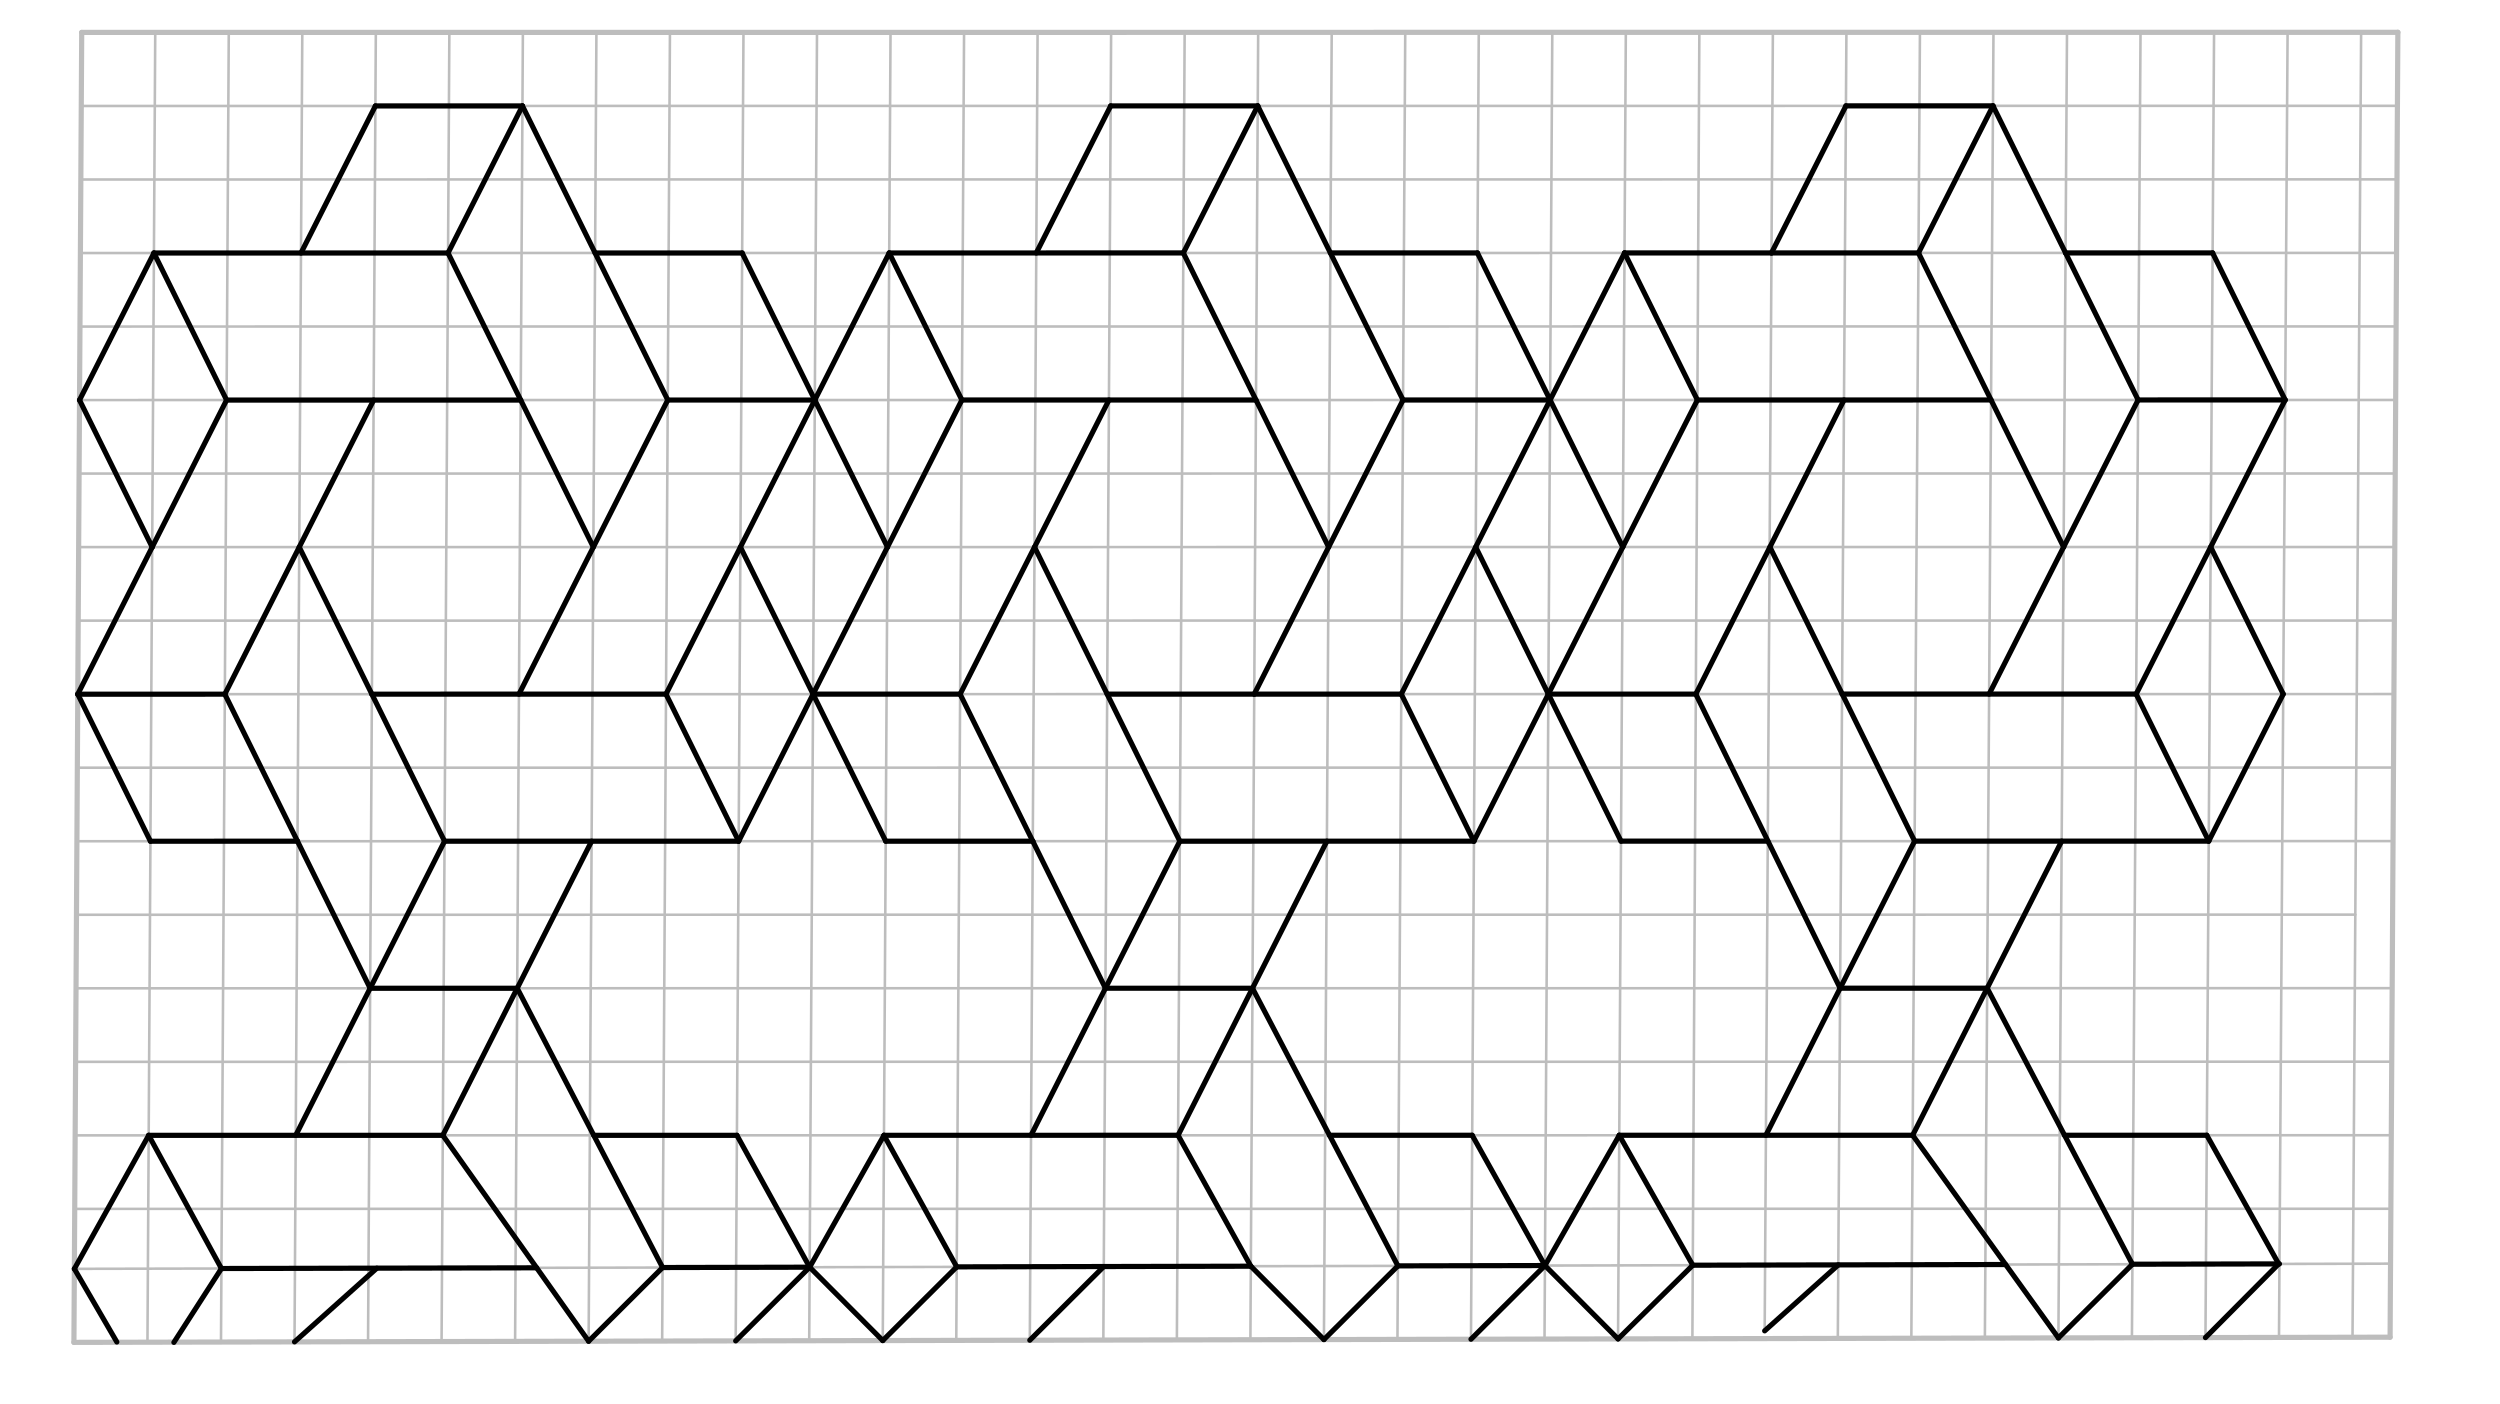 <svg xmlns="http://www.w3.org/2000/svg" class="svg--816" height="100%" preserveAspectRatio="xMidYMid meet" viewBox="0 0 963.78 541.417" width="100%"><defs><marker id="marker-arrow" markerHeight="16" markerUnits="userSpaceOnUse" markerWidth="24" orient="auto-start-reverse" refX="24" refY="4" viewBox="0 0 24 8"><path d="M 0 0 L 24 4 L 0 8 z" stroke="inherit"></path></marker></defs><g class="aux-layer--949"><g class="element--733"><line stroke="#BDBDBD" stroke-dasharray="none" stroke-linecap="round" stroke-width="2" x1="31.5" x2="28.5" y1="12.5" y2="517.5"></line></g><g class="element--733"><line stroke="#BDBDBD" stroke-dasharray="none" stroke-linecap="round" stroke-width="2" x1="28.5" x2="921.411" y1="517.5" y2="515.497"></line></g><g class="element--733"><line stroke="#BDBDBD" stroke-dasharray="none" stroke-linecap="round" stroke-width="2" x1="31.5" x2="924.404" y1="12.5" y2="12.456"></line></g><g class="element--733"><line stroke="#BDBDBD" stroke-dasharray="none" stroke-linecap="round" stroke-width="2" x1="924.403" x2="921.411" y1="12.456" y2="515.497"></line></g><g class="element--733"><line stroke="#BDBDBD" stroke-dasharray="none" stroke-linecap="round" stroke-width="1" x1="59.846" x2="56.846" y1="12.499" y2="517.436"></line></g><g class="element--733"><line stroke="#BDBDBD" stroke-dasharray="none" stroke-linecap="round" stroke-width="1" x1="85.193" x2="88.193" y1="517.372" y2="12.497"></line></g><g class="element--733"><line stroke="#BDBDBD" stroke-dasharray="none" stroke-linecap="round" stroke-width="1" x1="116.539" x2="113.539" y1="12.496" y2="517.309"></line></g><g class="element--733"><line stroke="#BDBDBD" stroke-dasharray="none" stroke-linecap="round" stroke-width="1" x1="141.886" x2="144.886" y1="517.246" y2="12.494"></line></g><g class="element--733"><line stroke="#BDBDBD" stroke-dasharray="none" stroke-linecap="round" stroke-width="1" x1="173.232" x2="170.232" y1="12.493" y2="517.182"></line></g><g class="element--733"><line stroke="#BDBDBD" stroke-dasharray="none" stroke-linecap="round" stroke-width="1" x1="198.578" x2="201.579" y1="517.119" y2="12.492"></line></g><g class="element--733"><line stroke="#BDBDBD" stroke-dasharray="none" stroke-linecap="round" stroke-width="1" x1="229.925" x2="226.925" y1="12.49" y2="517.054"></line></g><g class="element--733"><line stroke="#BDBDBD" stroke-dasharray="none" stroke-linecap="round" stroke-width="1" x1="255.271" x2="258.272" y1="516.989" y2="12.419"></line></g><g class="element--733"><line stroke="#BDBDBD" stroke-dasharray="none" stroke-linecap="round" stroke-width="1" x1="286.618" x2="283.617" y1="12.487" y2="516.926"></line></g><g class="element--733"><line stroke="#BDBDBD" stroke-dasharray="none" stroke-linecap="round" stroke-width="1" x1="343.311" x2="340.31" y1="12.386" y2="516.801"></line></g><g class="element--733"><line stroke="#BDBDBD" stroke-dasharray="none" stroke-linecap="round" stroke-width="1" x1="371.657" x2="368.657" y1="12.483" y2="516.735"></line></g><g class="element--733"><line stroke="#BDBDBD" stroke-dasharray="none" stroke-linecap="round" stroke-width="1" x1="397.003" x2="400.004" y1="516.673" y2="12.482"></line></g><g class="element--733"><line stroke="#BDBDBD" stroke-dasharray="none" stroke-linecap="round" stroke-width="1" x1="453.696" x2="456.697" y1="516.544" y2="12.479"></line></g><g class="element--733"><line stroke="#BDBDBD" stroke-dasharray="none" stroke-linecap="round" stroke-width="1" x1="485.043" x2="482.042" y1="12.339" y2="516.483"></line></g><g class="element--733"><line stroke="#BDBDBD" stroke-dasharray="none" stroke-linecap="round" stroke-width="1" x1="510.389" x2="513.39" y1="516.419" y2="12.476"></line></g><g class="element--733"><line stroke="#BDBDBD" stroke-dasharray="none" stroke-linecap="round" stroke-width="1" x1="541.736" x2="538.735" y1="12.336" y2="516.351"></line></g><g class="element--733"><line stroke="#BDBDBD" stroke-dasharray="none" stroke-linecap="round" stroke-width="1" x1="567.081" x2="570.083" y1="516.288" y2="12.473"></line></g><g class="element--733"><line stroke="#BDBDBD" stroke-dasharray="none" stroke-linecap="round" stroke-width="1" x1="598.429" x2="595.428" y1="12.276" y2="516.228"></line></g><g class="element--733"><line stroke="#BDBDBD" stroke-dasharray="none" stroke-linecap="round" stroke-width="1" x1="623.774" x2="626.776" y1="516.161" y2="12.332"></line></g><g class="element--733"><line stroke="#BDBDBD" stroke-dasharray="none" stroke-linecap="round" stroke-width="1" x1="655.122" x2="652.435" y1="12.469" y2="516.101"></line></g><g class="element--733"><line stroke="#BDBDBD" stroke-dasharray="none" stroke-linecap="round" stroke-width="1" x1="680.303" x2="683.468" y1="513.057" y2="12.19"></line></g><g class="element--733"><line stroke="#BDBDBD" stroke-dasharray="none" stroke-linecap="round" stroke-width="1" x1="711.815" x2="708.499" y1="12.466" y2="515.97"></line></g><g class="element--733"><line stroke="#BDBDBD" stroke-dasharray="none" stroke-linecap="round" stroke-width="1" x1="740.161" x2="736.845" y1="12.269" y2="515.911"></line></g><g class="element--733"><line stroke="#BDBDBD" stroke-dasharray="none" stroke-linecap="round" stroke-width="1" x1="765.192" x2="768.508" y1="515.843" y2="12.463"></line></g><g class="element--733"><line stroke="#BDBDBD" stroke-dasharray="none" stroke-linecap="round" stroke-width="1" x1="796.854" x2="793.538" y1="12.462" y2="515.784"></line></g><g class="element--733"><line stroke="#BDBDBD" stroke-dasharray="none" stroke-linecap="round" stroke-width="1" x1="821.884" x2="825.201" y1="515.721" y2="12.461"></line></g><g class="element--733"><line stroke="#BDBDBD" stroke-dasharray="none" stroke-linecap="round" stroke-width="1" x1="853.547" x2="850.231" y1="12.459" y2="515.657"></line></g><g class="element--733"><line stroke="#BDBDBD" stroke-dasharray="none" stroke-linecap="round" stroke-width="1" x1="878.577" x2="881.894" y1="515.593" y2="12.458"></line></g><g class="element--733"><line stroke="#BDBDBD" stroke-dasharray="none" stroke-linecap="round" stroke-width="1" x1="31.332" x2="924.235" y1="40.846" y2="40.802"></line></g><g class="element--733"><line stroke="#BDBDBD" stroke-dasharray="none" stroke-linecap="round" stroke-width="1" x1="31.163" x2="924.066" y1="69.192" y2="69.148"></line></g><g class="element--733"><line stroke="#BDBDBD" stroke-dasharray="none" stroke-linecap="round" stroke-width="1" x1="30.995" x2="923.895" y1="97.538" y2="97.494"></line></g><g class="element--733"><line stroke="#BDBDBD" stroke-dasharray="none" stroke-linecap="round" stroke-width="1" x1="923.727" x2="30.826" y1="125.84" y2="125.884"></line></g><g class="element--733"><line stroke="#BDBDBD" stroke-dasharray="none" stroke-linecap="round" stroke-width="1" x1="30.658" x2="923.559" y1="154.23" y2="154.186"></line></g><g class="element--733"><line stroke="#BDBDBD" stroke-dasharray="none" stroke-linecap="round" stroke-width="1" x1="923.39" x2="30.49" y1="182.531" y2="182.576"></line></g><g class="element--733"><line stroke="#BDBDBD" stroke-dasharray="none" stroke-linecap="round" stroke-width="1" x1="30.321" x2="923.221" y1="210.922" y2="210.877"></line></g><g class="element--733"><line stroke="#BDBDBD" stroke-dasharray="none" stroke-linecap="round" stroke-width="1" x1="923.052" x2="30.153" y1="239.223" y2="239.268"></line></g><g class="element--733"><line stroke="#BDBDBD" stroke-dasharray="none" stroke-linecap="round" stroke-width="1" x1="29.984" x2="922.884" y1="267.614" y2="267.569"></line></g><g class="element--733"><line stroke="#BDBDBD" stroke-dasharray="none" stroke-linecap="round" stroke-width="1" x1="922.716" x2="29.816" y1="295.915" y2="295.96"></line></g><g class="element--733"><line stroke="#BDBDBD" stroke-dasharray="none" stroke-linecap="round" stroke-width="1" x1="29.648" x2="922.548" y1="324.306" y2="324.261"></line></g><g class="element--733"><line stroke="#BDBDBD" stroke-dasharray="none" stroke-linecap="round" stroke-width="1" x1="922.21" x2="29.311" y1="380.953" y2="380.997"></line></g><g class="element--733"><line stroke="#BDBDBD" stroke-dasharray="none" stroke-linecap="round" stroke-width="1" x1="29.143" x2="922.041" y1="409.343" y2="409.299"></line></g><g class="element--733"><line stroke="#BDBDBD" stroke-dasharray="none" stroke-linecap="round" stroke-width="1" x1="921.873" x2="28.974" y1="437.645" y2="437.689"></line></g><g class="element--733"><line stroke="#BDBDBD" stroke-dasharray="none" stroke-linecap="round" stroke-width="1" x1="28.806" x2="921.706" y1="466.035" y2="465.991"></line></g><g class="element--733"><line stroke="#BDBDBD" stroke-dasharray="none" stroke-linecap="round" stroke-width="1" x1="28.668" x2="921.58" y1="489.154" y2="487.151"></line></g><g class="element--733"><line stroke="#BDBDBD" stroke-dasharray="none" stroke-linecap="round" stroke-width="1" x1="910.24" x2="906.924" y1="12.456" y2="515.53"></line></g><g class="element--733"><line stroke="#BDBDBD" stroke-dasharray="none" stroke-linecap="round" stroke-width="1" x1="29.479" x2="907.998" y1="352.651" y2="352.608"></line></g><g class="element--733"><line stroke="#BDBDBD" stroke-dasharray="none" stroke-linecap="round" stroke-width="1" x1="314.965" x2="311.964" y1="12.486" y2="516.864"></line></g><g class="element--733"><line stroke="#BDBDBD" stroke-dasharray="none" stroke-linecap="round" stroke-width="1" x1="425.349" x2="428.35" y1="516.61" y2="12.48"></line></g></g><g class="main-layer--75a"><g class="element--733"><g fill="#BDBDBD" opacity="1"><path d="M 596.74 295.931 L 540.385 239.242 L 596.74 295.931 Z" stroke="none"></path></g></g><g class="element--733"><line stroke="#000000" stroke-dasharray="none" stroke-linecap="round" stroke-width="2" x1="144.717" x2="201.41" y1="40.84" y2="40.838"></line></g><g class="element--733"><line stroke="#000000" stroke-dasharray="none" stroke-linecap="round" stroke-width="2" x1="144.717" x2="116.034" y1="40.84" y2="97.534"></line></g><g class="element--733"><line stroke="#000000" stroke-dasharray="none" stroke-linecap="round" stroke-width="2" x1="59.341" x2="172.727" y1="97.536" y2="97.531"></line></g><g class="element--733"><line stroke="#000000" stroke-dasharray="none" stroke-linecap="round" stroke-width="2" x1="172.727" x2="201.41" y1="97.531" y2="40.838"></line></g><g class="element--733"><line stroke="#000000" stroke-dasharray="none" stroke-linecap="round" stroke-width="2" x1="172.727" x2="228.745" y1="97.531" y2="210.912"></line></g><g class="element--733"><line stroke="#000000" stroke-dasharray="none" stroke-linecap="round" stroke-width="2" x1="201.41" x2="257.428" y1="40.838" y2="154.219"></line></g><g class="element--733"><line stroke="#000000" stroke-dasharray="none" stroke-linecap="round" stroke-width="2" x1="229.419" x2="286.112" y1="97.528" y2="97.525"></line></g><g class="element--733"><line stroke="#000000" stroke-dasharray="none" stroke-linecap="round" stroke-width="2" x1="257.428" x2="314.121" y1="154.219" y2="154.216"></line></g><g class="element--733"><line stroke="#000000" stroke-dasharray="none" stroke-linecap="round" stroke-width="2" x1="200.736" x2="87.351" y1="154.221" y2="154.227"></line></g><g class="element--733"><line stroke="#000000" stroke-dasharray="none" stroke-linecap="round" stroke-width="2" x1="87.351" x2="59.341" y1="154.227" y2="97.536"></line></g><g class="element--733"><line stroke="#000000" stroke-dasharray="none" stroke-linecap="round" stroke-width="2" x1="286.112" x2="314.121" y1="97.525" y2="154.216"></line></g><g class="element--733"><line stroke="#000000" stroke-dasharray="none" stroke-linecap="round" stroke-width="2" x1="257.428" x2="200.062" y1="154.219" y2="267.605"></line></g><g class="element--733"><line stroke="#000000" stroke-dasharray="none" stroke-linecap="round" stroke-width="2" x1="314.121" x2="256.754" y1="154.216" y2="267.602"></line></g><g class="element--733"><line stroke="#000000" stroke-dasharray="none" stroke-linecap="round" stroke-width="2" x1="256.754" x2="143.369" y1="267.602" y2="267.608"></line></g><g class="element--733"><line stroke="#000000" stroke-dasharray="none" stroke-linecap="round" stroke-width="2" x1="285.438" x2="313.447" y1="210.909" y2="267.6"></line></g><g class="element--733"><line stroke="#000000" stroke-dasharray="none" stroke-linecap="round" stroke-width="2" x1="313.447" x2="284.763" y1="267.6" y2="324.293"></line></g><g class="element--733"><line stroke="#000000" stroke-dasharray="none" stroke-linecap="round" stroke-width="2" x1="284.763" x2="256.754" y1="324.293" y2="267.602"></line></g><g class="element--733"><line stroke="#000000" stroke-dasharray="none" stroke-linecap="round" stroke-width="2" x1="171.379" x2="284.763" y1="324.298" y2="324.293"></line></g><g class="element--733"><line stroke="#000000" stroke-dasharray="none" stroke-linecap="round" stroke-width="2" x1="143.369" x2="171.379" y1="267.608" y2="324.298"></line></g><g class="element--733"><line stroke="#000000" stroke-dasharray="none" stroke-linecap="round" stroke-width="2" x1="30.658" x2="59.341" y1="154.23" y2="97.536"></line></g><g class="element--733"><line stroke="#000000" stroke-dasharray="none" stroke-linecap="round" stroke-width="2" x1="30.658" x2="58.668" y1="154.23" y2="210.92"></line></g><g class="element--733"><line stroke="#000000" stroke-dasharray="none" stroke-linecap="round" stroke-width="2" x1="58.668" x2="87.351" y1="210.92" y2="154.227"></line></g><g class="element--733"><line stroke="#000000" stroke-dasharray="none" stroke-linecap="round" stroke-width="2" x1="58.668" x2="29.984" y1="210.92" y2="267.614"></line></g><g class="element--733"><line stroke="#000000" stroke-dasharray="none" stroke-linecap="round" stroke-width="2" x1="29.984" x2="86.677" y1="267.614" y2="267.611"></line></g><g class="element--733"><line stroke="#000000" stroke-dasharray="none" stroke-linecap="round" stroke-width="2" x1="86.677" x2="144.043" y1="267.611" y2="154.224"></line></g><g class="element--733"><line stroke="#000000" stroke-dasharray="none" stroke-linecap="round" stroke-width="2" x1="115.36" x2="143.369" y1="210.917" y2="267.608"></line></g><g class="element--733"><line stroke="#000000" stroke-dasharray="none" stroke-linecap="round" stroke-width="2" x1="29.984" x2="57.994" y1="267.614" y2="324.304"></line></g><g class="element--733"><line stroke="#000000" stroke-dasharray="none" stroke-linecap="round" stroke-width="2" x1="86.677" x2="114.686" y1="267.611" y2="324.301"></line></g><g class="element--733"><line stroke="#000000" stroke-dasharray="none" stroke-linecap="round" stroke-width="2" x1="114.686" x2="57.994" y1="324.301" y2="324.304"></line></g><g class="element--733"><line stroke="#000000" stroke-dasharray="none" stroke-linecap="round" stroke-width="2" x1="114.686" x2="142.695" y1="324.301" y2="380.992"></line></g><g class="element--733"><line stroke="#000000" stroke-dasharray="none" stroke-linecap="round" stroke-width="2" x1="142.695" x2="171.379" y1="380.992" y2="324.298"></line></g><g class="element--733"><line stroke="#000000" stroke-dasharray="none" stroke-linecap="round" stroke-width="2" x1="142.695" x2="199.388" y1="380.992" y2="380.989"></line></g><g class="element--733"><line stroke="#000000" stroke-dasharray="none" stroke-linecap="round" stroke-width="2" x1="199.388" x2="228.071" y1="380.989" y2="324.296"></line></g><g class="element--733"><line stroke="#000000" stroke-dasharray="none" stroke-linecap="round" stroke-width="2" x1="428.182" x2="484.874" y1="40.826" y2="40.823"></line></g><g class="element--733"><line stroke="#000000" stroke-dasharray="none" stroke-linecap="round" stroke-width="2" x1="428.182" x2="399.498" y1="40.826" y2="97.52"></line></g><g class="element--733"><line stroke="#000000" stroke-dasharray="none" stroke-linecap="round" stroke-width="2" x1="342.805" x2="456.191" y1="97.522" y2="97.517"></line></g><g class="element--733"><line stroke="#000000" stroke-dasharray="none" stroke-linecap="round" stroke-width="2" x1="342.805" x2="370.814" y1="97.522" y2="154.213"></line></g><g class="element--733"><line stroke="#000000" stroke-dasharray="none" stroke-linecap="round" stroke-width="2" x1="342.805" x2="314.121" y1="97.522" y2="154.216"></line></g><g class="element--733"><line stroke="#000000" stroke-dasharray="none" stroke-linecap="round" stroke-width="2" x1="314.121" x2="342.13" y1="154.216" y2="210.906"></line></g><g class="element--733"><line stroke="#000000" stroke-dasharray="none" stroke-linecap="round" stroke-width="2" x1="342.13" x2="370.814" y1="210.906" y2="154.213"></line></g><g class="element--733"><line stroke="#000000" stroke-dasharray="none" stroke-linecap="round" stroke-width="2" x1="370.814" x2="484.199" y1="154.213" y2="154.207"></line></g><g class="element--733"><line stroke="#000000" stroke-dasharray="none" stroke-linecap="round" stroke-width="2" x1="456.191" x2="512.208" y1="97.517" y2="210.898"></line></g><g class="element--733"><line stroke="#000000" stroke-dasharray="none" stroke-linecap="round" stroke-width="2" x1="456.191" x2="484.874" y1="97.517" y2="40.823"></line></g><g class="element--733"><line stroke="#000000" stroke-dasharray="none" stroke-linecap="round" stroke-width="2" x1="484.874" x2="540.891" y1="40.823" y2="154.204"></line></g><g class="element--733"><line stroke="#000000" stroke-dasharray="none" stroke-linecap="round" stroke-width="2" x1="512.883" x2="569.576" y1="97.514" y2="97.511"></line></g><g class="element--733"><line stroke="#000000" stroke-dasharray="none" stroke-linecap="round" stroke-width="2" x1="540.891" x2="597.584" y1="154.204" y2="154.202"></line></g><g class="element--733"><line stroke="#000000" stroke-dasharray="none" stroke-linecap="round" stroke-width="2" x1="597.584" x2="569.576" y1="154.202" y2="97.511"></line></g><g class="element--733"><line stroke="#000000" stroke-dasharray="none" stroke-linecap="round" stroke-width="2" x1="540.891" x2="483.524" y1="154.204" y2="267.591"></line></g><g class="element--733"><line stroke="#000000" stroke-dasharray="none" stroke-linecap="round" stroke-width="2" x1="483.524" x2="540.216" y1="267.591" y2="267.588"></line></g><g class="element--733"><line stroke="#000000" stroke-dasharray="none" stroke-linecap="round" stroke-width="2" x1="540.216" x2="597.584" y1="267.588" y2="154.202"></line></g><g class="element--733"><line stroke="#000000" stroke-dasharray="none" stroke-linecap="round" stroke-width="2" x1="342.13" x2="313.447" y1="210.906" y2="267.6"></line></g><g class="element--733"><line stroke="#000000" stroke-dasharray="none" stroke-linecap="round" stroke-width="2" x1="313.447" x2="370.139" y1="267.6" y2="267.597"></line></g><g class="element--733"><line stroke="#000000" stroke-dasharray="none" stroke-linecap="round" stroke-width="2" x1="370.139" x2="427.507" y1="267.597" y2="154.21"></line></g><g class="element--733"><line stroke="#000000" stroke-dasharray="none" stroke-linecap="round" stroke-width="2" x1="426.832" x2="483.524" y1="267.594" y2="267.591"></line></g><g class="element--733"><line stroke="#000000" stroke-dasharray="none" stroke-linecap="round" stroke-width="2" x1="313.447" x2="341.455" y1="267.6" y2="324.29"></line></g><g class="element--733"><line stroke="#000000" stroke-dasharray="none" stroke-linecap="round" stroke-width="2" x1="341.455" x2="398.148" y1="324.29" y2="324.287"></line></g><g class="element--733"><line stroke="#000000" stroke-dasharray="none" stroke-linecap="round" stroke-width="2" x1="398.148" x2="370.139" y1="324.287" y2="267.597"></line></g><g class="element--733"><line stroke="#000000" stroke-dasharray="none" stroke-linecap="round" stroke-width="2" x1="398.823" x2="454.84" y1="210.903" y2="324.284"></line></g><g class="element--733"><line stroke="#000000" stroke-dasharray="none" stroke-linecap="round" stroke-width="2" x1="398.148" x2="426.157" y1="324.287" y2="380.978"></line></g><g class="element--733"><line stroke="#000000" stroke-dasharray="none" stroke-linecap="round" stroke-width="2" x1="426.157" x2="454.84" y1="380.978" y2="324.284"></line></g><g class="element--733"><line stroke="#000000" stroke-dasharray="none" stroke-linecap="round" stroke-width="2" x1="454.84" x2="568.225" y1="324.284" y2="324.279"></line></g><g class="element--733"><line stroke="#000000" stroke-dasharray="none" stroke-linecap="round" stroke-width="2" x1="568.191" x2="540.216" y1="324.279" y2="267.588"></line></g><g class="element--733"><line stroke="#000000" stroke-dasharray="none" stroke-linecap="round" stroke-width="2" x1="426.157" x2="482.849" y1="380.978" y2="380.975"></line></g><g class="element--733"><line stroke="#000000" stroke-dasharray="none" stroke-linecap="round" stroke-width="2" x1="482.849" x2="511.533" y1="380.975" y2="324.282"></line></g><g class="element--733"><line stroke="#000000" stroke-dasharray="none" stroke-linecap="round" stroke-width="2" x1="568.9" x2="596.909" y1="210.895" y2="267.585"></line></g><g class="element--733"><line stroke="#000000" stroke-dasharray="none" stroke-linecap="round" stroke-width="2" x1="596.909" x2="568.191" y1="267.585" y2="324.279"></line></g><g class="element--733"><line stroke="#000000" stroke-dasharray="none" stroke-linecap="round" stroke-width="2" x1="711.628" x2="768.321" y1="40.812" y2="40.809"></line></g><g class="element--733"><line stroke="#000000" stroke-dasharray="none" stroke-linecap="round" stroke-width="2" x1="768.321" x2="739.6" y1="40.809" y2="97.503"></line></g><g class="element--733"><line stroke="#000000" stroke-dasharray="none" stroke-linecap="round" stroke-width="2" x1="711.628" x2="682.929" y1="40.812" y2="97.506"></line></g><g class="element--733"><line stroke="#000000" stroke-dasharray="none" stroke-linecap="round" stroke-width="2" x1="682.929" x2="626.268" y1="97.506" y2="97.508"></line></g><g class="element--733"><line stroke="#000000" stroke-dasharray="none" stroke-linecap="round" stroke-width="2" x1="682.929" x2="739.6" y1="97.506" y2="97.503"></line></g><g class="element--733"><line stroke="#000000" stroke-dasharray="none" stroke-linecap="round" stroke-width="2" x1="796.294" x2="852.987" y1="97.5" y2="97.497"></line></g><g class="element--733"><line stroke="#000000" stroke-dasharray="none" stroke-linecap="round" stroke-width="2" x1="768.321" x2="796.294" y1="40.809" y2="97.5"></line></g><g class="element--733"><line stroke="#000000" stroke-dasharray="none" stroke-linecap="round" stroke-width="2" x1="739.6" x2="795.547" y1="97.503" y2="210.884"></line></g><g class="element--733"><line stroke="#000000" stroke-dasharray="none" stroke-linecap="round" stroke-width="2" x1="795.547" x2="824.267" y1="210.884" y2="154.19"></line></g><g class="element--733"><line stroke="#000000" stroke-dasharray="none" stroke-linecap="round" stroke-width="2" x1="824.267" x2="796.294" y1="154.19" y2="97.5"></line></g><g class="element--733"><line stroke="#000000" stroke-dasharray="none" stroke-linecap="round" stroke-width="2" x1="852.987" x2="880.959" y1="97.497" y2="154.188"></line></g><g class="element--733"><line stroke="#000000" stroke-dasharray="none" stroke-linecap="round" stroke-width="2" x1="880.959" x2="824.267" y1="154.188" y2="154.19"></line></g><g class="element--733"><line stroke="#000000" stroke-dasharray="none" stroke-linecap="round" stroke-width="2" x1="626.275" x2="597.584" y1="97.508" y2="154.202"></line></g><g class="element--733"><line stroke="#000000" stroke-dasharray="none" stroke-linecap="round" stroke-width="2" x1="597.584" x2="625.593" y1="154.202" y2="210.892"></line></g><g class="element--733"><line stroke="#000000" stroke-dasharray="none" stroke-linecap="round" stroke-width="2" x1="625.593" x2="654.366" y1="210.892" y2="154.199"></line></g><g class="element--733"><line stroke="#000000" stroke-dasharray="none" stroke-linecap="round" stroke-width="2" x1="654.366" x2="626.275" y1="154.199" y2="97.508"></line></g><g class="element--733"><line stroke="#000000" stroke-dasharray="none" stroke-linecap="round" stroke-width="2" x1="654.366" x2="767.574" y1="154.199" y2="154.193"></line></g><g class="element--733"><line stroke="#000000" stroke-dasharray="none" stroke-linecap="round" stroke-width="2" x1="710.882" x2="653.761" y1="154.196" y2="267.583"></line></g><g class="element--733"><line stroke="#000000" stroke-dasharray="none" stroke-linecap="round" stroke-width="2" x1="625.593" x2="596.909" y1="210.892" y2="267.585"></line></g><g class="element--733"><line stroke="#000000" stroke-dasharray="none" stroke-linecap="round" stroke-width="2" x1="596.909" x2="653.761" y1="267.585" y2="267.583"></line></g><g class="element--733"><line stroke="#000000" stroke-dasharray="none" stroke-linecap="round" stroke-width="2" x1="710.135" x2="823.52" y1="267.58" y2="267.574"></line></g><g class="element--733"><line stroke="#000000" stroke-dasharray="none" stroke-linecap="round" stroke-width="2" x1="596.909" x2="624.917" y1="267.585" y2="324.276"></line></g><g class="element--733"><line stroke="#000000" stroke-dasharray="none" stroke-linecap="round" stroke-width="2" x1="624.917" x2="681.496" y1="324.276" y2="324.273"></line></g><g class="element--733"><line stroke="#000000" stroke-dasharray="none" stroke-linecap="round" stroke-width="2" x1="738.107" x2="851.492" y1="324.27" y2="324.265"></line></g><g class="element--733"><line stroke="#000000" stroke-dasharray="none" stroke-linecap="round" stroke-width="2" x1="653.761" x2="709.388" y1="267.583" y2="380.964"></line></g><g class="element--733"><line stroke="#000000" stroke-dasharray="none" stroke-linecap="round" stroke-width="2" x1="709.388" x2="738.107" y1="380.964" y2="324.27"></line></g><g class="element--733"><line stroke="#000000" stroke-dasharray="none" stroke-linecap="round" stroke-width="2" x1="738.107" x2="682.321" y1="324.27" y2="210.889"></line></g><g class="element--733"><line stroke="#000000" stroke-dasharray="none" stroke-linecap="round" stroke-width="2" x1="709.388" x2="766.08" y1="380.964" y2="380.961"></line></g><g class="element--733"><line stroke="#000000" stroke-dasharray="none" stroke-linecap="round" stroke-width="2" x1="766.08" x2="794.8" y1="380.961" y2="324.268"></line></g><g class="element--733"><line stroke="#000000" stroke-dasharray="none" stroke-linecap="round" stroke-width="2" x1="795.547" x2="766.827" y1="210.884" y2="267.577"></line></g><g class="element--733"><line stroke="#000000" stroke-dasharray="none" stroke-linecap="round" stroke-width="2" x1="880.959" x2="823.52" y1="154.188" y2="267.574"></line></g><g class="element--733"><line stroke="#000000" stroke-dasharray="none" stroke-linecap="round" stroke-width="2" x1="823.52" x2="851.492" y1="267.574" y2="324.265"></line></g><g class="element--733"><line stroke="#000000" stroke-dasharray="none" stroke-linecap="round" stroke-width="2" x1="851.492" x2="880.212" y1="324.265" y2="267.571"></line></g><g class="element--733"><line stroke="#000000" stroke-dasharray="none" stroke-linecap="round" stroke-width="2" x1="880.212" x2="852.24" y1="267.571" y2="210.881"></line></g><g class="element--733"><line stroke="#000000" stroke-dasharray="none" stroke-linecap="round" stroke-width="2" x1="142.695" x2="114.012" y1="380.992" y2="437.685"></line></g><g class="element--733"><line stroke="#000000" stroke-dasharray="none" stroke-linecap="round" stroke-width="2" x1="57.32" x2="170.705" y1="437.688" y2="437.682"></line></g><g class="element--733"><line stroke="#000000" stroke-dasharray="none" stroke-linecap="round" stroke-width="2" x1="199.388" x2="170.705" y1="380.989" y2="437.682"></line></g><g class="element--733"><line stroke="#000000" stroke-dasharray="none" stroke-linecap="round" stroke-width="2" x1="170.705" x2="226.925" y1="437.682" y2="517.054"></line></g><g class="element--733"><line stroke="#000000" stroke-dasharray="none" stroke-linecap="round" stroke-width="2" x1="199.388" x2="255.44" y1="380.989" y2="488.645"></line></g><g class="element--733"><line stroke="#000000" stroke-dasharray="none" stroke-linecap="round" stroke-width="2" x1="228.904" x2="284.089" y1="437.679" y2="437.677"></line></g><g class="element--733"><line stroke="#000000" stroke-dasharray="none" stroke-linecap="round" stroke-width="2" x1="284.089" x2="312.132" y1="437.677" y2="488.518"></line></g><g class="element--733"><line stroke="#000000" stroke-dasharray="none" stroke-linecap="round" stroke-width="2" x1="312.132" x2="255.44" y1="488.518" y2="488.645"></line></g><g class="element--733"><line stroke="#000000" stroke-dasharray="none" stroke-linecap="round" stroke-width="2" x1="255.44" x2="226.925" y1="488.645" y2="517.054"></line></g><g class="element--733"><line stroke="#000000" stroke-dasharray="none" stroke-linecap="round" stroke-width="2" x1="312.132" x2="283.617" y1="488.518" y2="516.926"></line></g><g class="element--733"><line stroke="#000000" stroke-dasharray="none" stroke-linecap="round" stroke-width="2" x1="57.32" x2="28.668" y1="437.688" y2="489.154"></line></g><g class="element--733"><line stroke="#000000" stroke-dasharray="none" stroke-linecap="round" stroke-width="2" x1="28.668" x2="45.037" y1="489.154" y2="517.349"></line></g><g class="element--733"><line stroke="#000000" stroke-dasharray="none" stroke-linecap="round" stroke-width="2" x1="57.32" x2="85.361" y1="437.688" y2="489.027"></line></g><g class="element--733"><line stroke="#000000" stroke-dasharray="none" stroke-linecap="round" stroke-width="2" x1="85.361" x2="67.042" y1="489.027" y2="517.505"></line></g><g class="element--733"><line stroke="#000000" stroke-dasharray="none" stroke-linecap="round" stroke-width="2" x1="85.361" x2="206.88" y1="489.027" y2="488.754"></line></g><g class="element--733"><line stroke="#000000" stroke-dasharray="none" stroke-linecap="round" stroke-width="2" x1="145.282" x2="113.539" y1="488.892" y2="517.309"></line></g><g class="element--733"><line stroke="#000000" stroke-dasharray="none" stroke-linecap="round" stroke-width="2" x1="426.157" x2="397.473" y1="380.978" y2="437.671"></line></g><g class="element--733"><line stroke="#000000" stroke-dasharray="none" stroke-linecap="round" stroke-width="2" x1="454.165" x2="482.849" y1="437.668" y2="380.975"></line></g><g class="element--733"><line stroke="#000000" stroke-dasharray="none" stroke-linecap="round" stroke-width="2" x1="340.781" x2="454.165" y1="437.674" y2="437.668"></line></g><g class="element--733"><line stroke="#000000" stroke-dasharray="none" stroke-linecap="round" stroke-width="2" x1="454.165" x2="482.211" y1="437.668" y2="488.137"></line></g><g class="element--733"><line stroke="#000000" stroke-dasharray="none" stroke-linecap="round" stroke-width="2" x1="340.781" x2="312.132" y1="437.674" y2="488.518"></line></g><g class="element--733"><line stroke="#000000" stroke-dasharray="none" stroke-linecap="round" stroke-width="2" x1="312.132" x2="340.31" y1="488.518" y2="516.801"></line></g><g class="element--733"><line stroke="#000000" stroke-dasharray="none" stroke-linecap="round" stroke-width="2" x1="340.781" x2="368.825" y1="437.674" y2="488.391"></line></g><g class="element--733"><line stroke="#000000" stroke-dasharray="none" stroke-linecap="round" stroke-width="2" x1="368.825" x2="340.31" y1="488.391" y2="516.801"></line></g><g class="element--733"><line stroke="#000000" stroke-dasharray="none" stroke-linecap="round" stroke-width="2" x1="368.825" x2="482.211" y1="488.391" y2="488.137"></line></g><g class="element--733"><line stroke="#000000" stroke-dasharray="none" stroke-linecap="round" stroke-width="2" x1="425.518" x2="397.003" y1="488.264" y2="516.673"></line></g><g class="element--733"><line stroke="#000000" stroke-dasharray="none" stroke-linecap="round" stroke-width="2" x1="482.849" x2="538.904" y1="380.975" y2="488.01"></line></g><g class="element--733"><line stroke="#000000" stroke-dasharray="none" stroke-linecap="round" stroke-width="2" x1="512.538" x2="567.55" y1="437.665" y2="437.663"></line></g><g class="element--733"><line stroke="#000000" stroke-dasharray="none" stroke-linecap="round" stroke-width="2" x1="567.55" x2="595.597" y1="437.663" y2="487.882"></line></g><g class="element--733"><line stroke="#000000" stroke-dasharray="none" stroke-linecap="round" stroke-width="2" x1="595.597" x2="538.904" y1="487.882" y2="488.01"></line></g><g class="element--733"><line stroke="#000000" stroke-dasharray="none" stroke-linecap="round" stroke-width="2" x1="538.904" x2="510.389" y1="488.01" y2="516.419"></line></g><g class="element--733"><line stroke="#000000" stroke-dasharray="none" stroke-linecap="round" stroke-width="2" x1="510.389" x2="482.211" y1="516.419" y2="488.137"></line></g><g class="element--733"><line stroke="#000000" stroke-dasharray="none" stroke-linecap="round" stroke-width="2" x1="595.597" x2="567.081" y1="487.882" y2="516.288"></line></g><g class="element--733"><line stroke="#000000" stroke-dasharray="none" stroke-linecap="round" stroke-width="2" x1="709.388" x2="680.779" y1="380.964" y2="437.657"></line></g><g class="element--733"><line stroke="#000000" stroke-dasharray="none" stroke-linecap="round" stroke-width="2" x1="766.08" x2="737.36" y1="380.961" y2="437.654"></line></g><g class="element--733"><line stroke="#000000" stroke-dasharray="none" stroke-linecap="round" stroke-width="2" x1="624.242" x2="737.36" y1="437.66" y2="437.654"></line></g><g class="element--733"><line stroke="#000000" stroke-dasharray="none" stroke-linecap="round" stroke-width="2" x1="766.08" x2="822.071" y1="380.961" y2="487.375"></line></g><g class="element--733"><line stroke="#000000" stroke-dasharray="none" stroke-linecap="round" stroke-width="2" x1="737.36" x2="793.538" y1="437.654" y2="515.784"></line></g><g class="element--733"><line stroke="#000000" stroke-dasharray="none" stroke-linecap="round" stroke-width="2" x1="793.538" x2="822.071" y1="515.784" y2="487.375"></line></g><g class="element--733"><line stroke="#000000" stroke-dasharray="none" stroke-linecap="round" stroke-width="2" x1="795.909" x2="850.745" y1="437.651" y2="437.649"></line></g><g class="element--733"><line stroke="#000000" stroke-dasharray="none" stroke-linecap="round" stroke-width="2" x1="822.071" x2="878.764" y1="487.375" y2="487.247"></line></g><g class="element--733"><line stroke="#000000" stroke-dasharray="none" stroke-linecap="round" stroke-width="2" x1="878.462" x2="850.745" y1="487.248" y2="437.649"></line></g><g class="element--733"><line stroke="#000000" stroke-dasharray="none" stroke-linecap="round" stroke-width="2" x1="878.462" x2="850.231" y1="487.248" y2="515.657"></line></g><g class="element--733"><line stroke="#000000" stroke-dasharray="none" stroke-linecap="round" stroke-width="2" x1="624.242" x2="595.597" y1="437.66" y2="487.882"></line></g><g class="element--733"><line stroke="#000000" stroke-dasharray="none" stroke-linecap="round" stroke-width="2" x1="595.597" x2="623.774" y1="487.882" y2="516.161"></line></g><g class="element--733"><line stroke="#000000" stroke-dasharray="none" stroke-linecap="round" stroke-width="2" x1="624.242" x2="652.586" y1="437.66" y2="487.755"></line></g><g class="element--733"><line stroke="#000000" stroke-dasharray="none" stroke-linecap="round" stroke-width="2" x1="652.586" x2="623.774" y1="487.755" y2="516.161"></line></g><g class="element--733"><line stroke="#000000" stroke-dasharray="none" stroke-linecap="round" stroke-width="2" x1="652.586" x2="773.19" y1="487.755" y2="487.484"></line></g><g class="element--733"><line stroke="#000000" stroke-dasharray="none" stroke-linecap="round" stroke-width="2" x1="708.685" x2="680.303" y1="487.629" y2="513.057"></line></g></g><g class="snaps-layer--ac6"></g><g class="temp-layer--52d"></g></svg>
